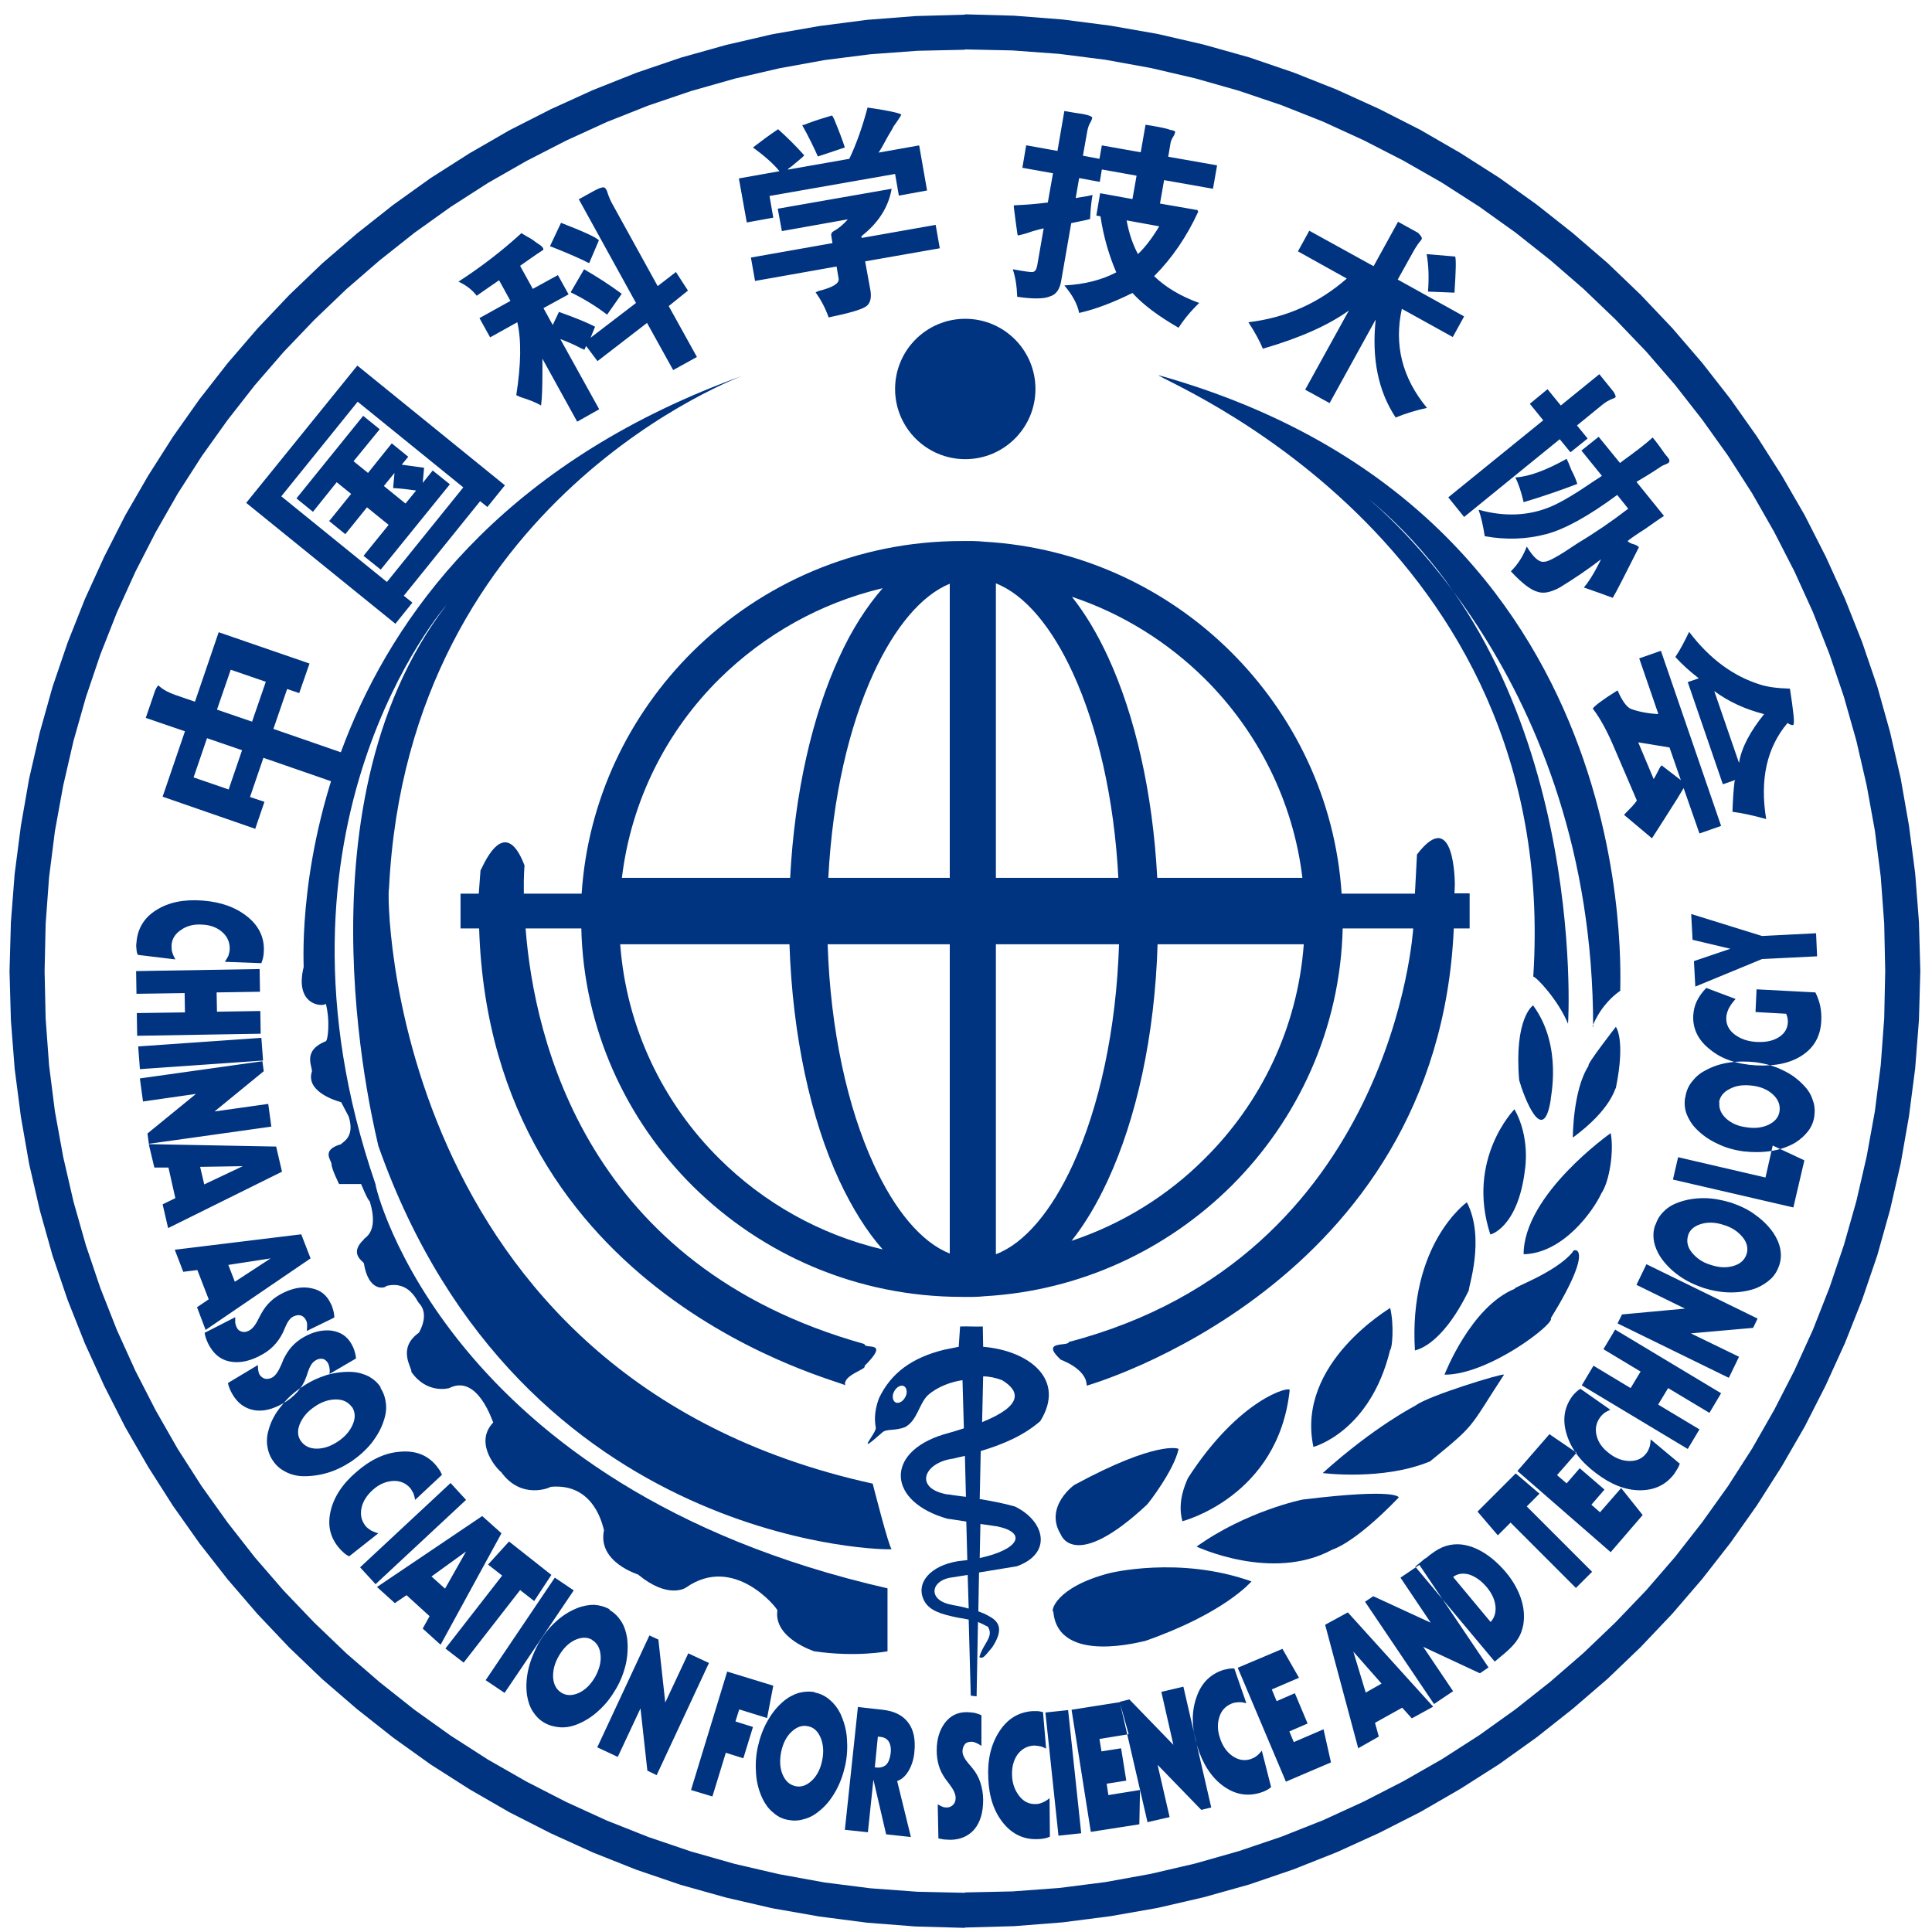 <?xml version="1.0" encoding="UTF-8"?>
<svg xmlns="http://www.w3.org/2000/svg" xmlns:xlink="http://www.w3.org/1999/xlink" width="252pt" height="252pt" viewBox="0 0 252 252" version="1.1">
<g id="surface1">
<path style=" stroke:none;fill-rule:nonzero;fill:rgb(0%,20%,50.196%);fill-opacity:1;" d="M 250.477 126.664 L 245.898 126.664 L 245.766 120.473 L 245.316 114.371 L 244.551 108.355 L 243.477 102.434 L 242.129 96.598 L 240.512 90.898 L 238.629 85.336 L 236.477 79.859 L 234.051 74.52 L 231.402 69.359 L 228.531 64.332 L 225.391 59.441 L 222.023 54.73 L 218.48 50.199 L 214.711 45.844 L 210.715 41.672 L 206.543 37.68 L 202.191 33.91 L 197.656 30.32 L 192.945 26.953 L 188.055 23.812 L 183.027 20.941 L 177.867 18.293 L 172.574 15.867 L 167.145 13.715 L 161.578 11.832 L 155.879 10.215 L 150.09 8.867 L 144.168 7.793 L 138.152 7.027 L 132.051 6.578 L 125.859 6.445 L 125.859 1.867 L 132.277 2.047 L 138.602 2.543 L 144.84 3.348 L 150.988 4.426 L 157 5.816 L 162.926 7.477 L 168.715 9.453 L 174.367 11.695 L 179.887 14.207 L 185.273 16.945 L 190.477 19.953 L 195.551 23.184 L 200.441 26.684 L 205.152 30.41 L 209.684 34.312 L 213.992 38.441 L 218.121 42.793 L 222.023 47.328 L 225.703 52.039 L 229.16 56.93 L 232.391 62 L 235.398 67.207 L 238.137 72.59 L 240.648 78.109 L 242.891 83.766 L 244.867 89.555 L 246.527 95.477 L 247.918 101.535 L 248.996 107.684 L 249.805 113.922 L 250.297 120.246 Z M 125.859 251.418 L 125.859 246.84 L 132.051 246.707 L 138.152 246.258 L 144.168 245.492 L 150.09 244.418 L 155.879 243.07 L 161.578 241.453 L 167.145 239.57 L 172.574 237.418 L 177.867 234.992 L 183.027 232.344 L 188.055 229.473 L 192.945 226.332 L 197.656 222.965 L 202.191 219.375 L 206.543 215.605 L 210.715 211.613 L 214.711 207.441 L 218.48 203.086 L 222.023 198.555 L 225.391 193.844 L 228.531 188.953 L 231.402 183.926 L 234.051 178.766 L 236.477 173.426 L 238.629 167.949 L 240.512 162.387 L 242.129 156.688 L 243.477 150.852 L 244.551 144.93 L 245.316 138.914 L 245.766 132.812 L 245.898 126.621 L 250.477 126.621 L 250.297 133.039 L 249.805 139.363 L 248.996 145.602 L 247.918 151.75 L 246.527 157.809 L 244.867 163.73 L 242.891 169.52 L 240.648 175.176 L 238.137 180.695 L 235.398 186.078 L 232.391 191.285 L 229.16 196.355 L 225.703 201.246 L 222.023 205.957 L 218.121 210.492 L 213.992 214.844 L 209.684 218.973 L 205.152 222.875 L 200.441 226.602 L 195.551 230.102 L 190.477 233.332 L 185.273 236.34 L 179.887 239.078 L 174.367 241.59 L 168.715 243.832 L 162.926 245.809 L 157 247.469 L 150.988 248.859 L 144.84 249.938 L 138.602 250.742 L 132.277 251.238 Z M 1.242 126.664 L 5.816 126.664 L 5.953 132.859 L 6.402 138.961 L 7.164 144.973 L 8.242 150.898 L 9.586 156.73 L 11.203 162.43 L 13.086 167.996 L 15.242 173.469 L 17.664 178.809 L 20.312 183.969 L 23.184 188.996 L 26.324 193.887 L 29.691 198.598 L 33.238 203.133 L 37.008 207.484 L 41 211.656 L 45.172 215.652 L 49.527 219.422 L 54.059 223.012 L 58.77 226.379 L 63.66 229.52 L 68.688 232.391 L 73.848 235.039 L 79.145 237.461 L 84.574 239.613 L 90.137 241.5 L 95.836 243.117 L 101.625 244.461 L 107.551 245.539 L 113.562 246.301 L 119.664 246.75 L 125.859 246.887 L 125.859 251.461 L 119.441 251.281 L 113.113 250.789 L 106.875 249.98 L 100.727 248.902 L 94.715 247.512 L 88.793 245.852 L 83.004 243.879 L 77.348 241.633 L 71.828 239.121 L 66.445 236.383 L 61.238 233.379 L 56.168 230.148 L 51.277 226.645 L 46.562 222.922 L 42.031 219.016 L 37.723 214.891 L 33.594 210.535 L 29.691 206.004 L 26.012 201.293 L 22.555 196.402 L 19.324 191.328 L 16.32 186.125 L 13.582 180.738 L 11.066 175.219 L 8.824 169.566 L 6.852 163.777 L 5.191 157.852 L 3.797 151.797 L 2.723 145.648 L 1.914 139.41 L 1.422 133.082 Z M 125.859 1.914 L 125.859 6.488 L 119.664 6.625 L 113.562 7.074 L 107.551 7.836 L 101.625 8.914 L 95.836 10.258 L 90.137 11.875 L 84.574 13.762 L 79.145 15.914 L 73.848 18.336 L 68.688 20.984 L 63.66 23.855 L 58.77 26.996 L 54.059 30.363 L 49.527 33.953 L 45.172 37.723 L 41 41.719 L 37.008 45.891 L 33.238 50.242 L 29.691 54.777 L 26.324 59.488 L 23.184 64.379 L 20.312 69.406 L 17.664 74.566 L 15.242 79.906 L 13.086 85.379 L 11.203 90.945 L 9.586 96.645 L 8.242 102.477 L 7.164 108.402 L 6.402 114.414 L 5.953 120.516 L 5.816 126.711 L 1.242 126.711 L 1.422 120.293 L 1.914 113.965 L 2.723 107.727 L 3.797 101.578 L 5.191 95.523 L 6.852 89.598 L 8.824 83.809 L 11.066 78.156 L 13.582 72.637 L 16.32 67.25 L 19.324 62.047 L 22.555 56.973 L 26.012 52.082 L 29.691 47.371 L 33.594 42.84 L 37.723 38.484 L 42.031 34.355 L 46.562 30.453 L 51.277 26.73 L 56.168 23.227 L 61.238 19.996 L 66.445 16.992 L 71.828 14.254 L 77.348 11.742 L 83.004 9.496 L 88.793 7.523 L 94.715 5.863 L 100.727 4.469 L 106.875 3.395 L 113.113 2.586 L 119.441 2.094 Z M 125.859 1.914 "/>
<path style=" stroke:none;fill-rule:nonzero;fill:rgb(0%,20%,50.196%);fill-opacity:1;" d="M 33.281 108.133 L 34.492 104.586 L 32.609 103.957 L 34.359 98.844 L 43.289 101.938 L 44.59 98.168 L 35.66 95.074 L 37.453 89.867 L 39.027 90.406 L 40.371 86.547 L 28.523 82.465 L 25.43 91.527 L 22.824 90.629 C 22.062 90.359 21.434 90.047 20.941 89.645 C 20.805 89.508 20.715 89.465 20.672 89.418 C 20.625 89.375 20.445 89.598 20.223 90.094 C 20.133 90.359 19.73 91.574 19.012 93.637 L 24.125 95.387 L 21.211 103.914 L 33.371 108.133 Z M 25.25 101.402 L 27 96.285 L 31.574 97.855 L 29.824 102.973 Z M 34.672 88.926 L 32.879 94.129 L 28.301 92.559 L 30.094 87.355 Z M 51.59 81.34 L 53.789 78.605 L 52.668 77.707 L 62.629 65.367 L 63.57 66.129 L 65.859 63.301 L 46.609 47.684 L 32.113 65.59 L 51.547 81.34 Z M 46.652 52.398 L 60.43 63.57 L 50.469 75.91 L 36.691 64.738 Z M 42.883 67.922 L 45.039 69.676 L 47.867 66.172 L 50.691 68.461 L 47.418 72.5 L 49.66 74.297 L 58.68 63.168 L 56.438 61.371 L 55.137 62.988 L 55.316 61.012 C 55.047 60.969 54.059 60.832 52.398 60.609 L 53.25 59.578 L 51.098 57.828 L 48 61.688 L 46.117 60.16 L 49.527 55.988 L 47.371 54.238 L 38.668 65.008 L 40.82 66.758 L 43.918 62.898 L 45.801 64.422 L 42.973 67.922 Z M 51.277 63.66 C 52.262 63.707 53.297 63.84 54.281 63.977 L 52.891 65.68 L 50.066 63.391 L 51.457 61.688 Z M 78.113 31.352 C 77.844 30.992 76.184 30.23 73.176 29.062 L 71.738 32.113 C 72.906 32.562 74.344 33.145 76.004 33.91 C 76.449 34.133 76.766 34.312 76.855 34.312 Z M 75.508 26.012 L 82.957 39.52 L 77.035 44.051 L 77.617 42.613 C 76.766 42.164 75.195 41.492 72.906 40.684 L 72.098 42.391 L 70.887 40.191 L 74.164 38.395 L 72.77 35.883 L 69.496 37.68 L 67.836 34.672 C 68.867 33.953 69.855 33.234 70.84 32.605 C 70.93 32.473 70.84 32.293 70.527 32.023 C 70.258 31.844 69.855 31.574 69.316 31.172 C 68.734 30.855 68.285 30.586 68.016 30.41 C 65.457 32.742 62.719 34.852 59.801 36.734 C 60.789 37.184 61.598 37.812 62.18 38.574 C 63.215 37.859 64.156 37.184 65.098 36.555 L 66.578 39.25 L 62.539 41.492 L 63.93 44.004 L 67.477 42.031 C 68.016 44.363 67.969 47.504 67.34 51.543 C 67.34 51.543 67.52 51.633 67.836 51.77 C 69.09 52.172 69.988 52.531 70.574 52.891 C 70.707 51.902 70.75 50.379 70.75 48.402 C 70.75 47.641 70.75 47.102 70.75 46.789 L 75.285 55 L 78.156 53.383 L 73.086 44.23 C 73.938 44.543 74.789 44.902 75.734 45.398 C 76.047 45.531 76.227 45.621 76.227 45.621 L 76.449 45.129 L 77.934 47.102 L 84.395 42.121 L 87.805 48.27 L 90.902 46.562 L 87.223 39.922 L 89.734 37.902 L 88.164 35.48 L 85.785 37.32 L 79.816 26.504 C 79.547 26.012 79.324 25.426 79.145 24.844 C 79.055 24.711 79.008 24.621 78.965 24.574 C 78.828 24.305 78.336 24.441 77.484 24.891 L 75.465 26.012 Z M 81.074 38.305 C 79.504 37.141 77.887 36.109 76.184 35.121 L 74.434 38.125 C 76.273 39.023 77.844 40.012 79.188 41.043 L 81.074 38.352 Z M 106.695 20.402 C 107.684 20.086 108.852 19.684 110.195 19.234 C 109.883 18.246 109.434 17.082 108.895 15.777 C 108.762 15.422 108.625 15.195 108.535 15.062 C 107.773 15.285 106.695 15.602 105.352 16.094 C 105.082 16.227 104.812 16.316 104.633 16.316 C 105.531 17.934 106.203 19.324 106.695 20.445 Z M 102.746 22.105 C 102.793 22.016 102.973 21.883 103.242 21.703 C 104.141 20.941 104.723 20.492 104.902 20.266 C 103.871 19.102 102.746 17.977 101.492 16.855 C 100.281 17.664 99.203 18.473 98.215 19.234 C 99.742 20.355 100.906 21.387 101.672 22.332 L 96.375 23.273 L 97.406 29.016 L 100.863 28.391 L 100.371 25.562 L 116.75 22.691 L 117.242 25.516 L 120.922 24.844 L 119.891 18.965 L 114.594 19.906 C 114.91 19.457 115.27 18.785 115.805 17.797 C 116.211 17.125 116.48 16.676 116.57 16.453 C 116.703 16.273 116.883 16.047 117.109 15.688 C 117.422 15.242 117.555 15.016 117.555 14.926 C 117.152 14.703 115.672 14.387 113.16 14.027 C 112.484 16.586 111.68 18.832 110.781 20.715 L 102.883 22.105 Z M 110.512 28.703 C 109.926 29.332 109.344 29.824 108.762 30.141 C 108.492 30.273 108.355 30.5 108.445 30.855 L 108.582 31.711 L 97.945 33.594 L 98.484 36.645 L 109.121 34.762 L 109.391 36.375 C 109.48 36.961 108.625 37.5 106.785 37.949 C 106.516 38.082 106.383 38.125 106.383 38.125 C 107.055 39.07 107.641 40.145 108.086 41.402 C 110.691 40.863 112.262 40.414 112.891 40.012 C 113.562 39.609 113.742 38.754 113.473 37.543 L 112.844 34.09 L 122.582 32.383 L 122.043 29.332 L 112.395 31.035 L 112.352 30.812 C 114.594 29.062 115.895 26.996 116.301 24.621 L 101.445 27.223 L 101.984 30.141 L 110.555 28.613 Z M 133.848 18.965 L 133.352 21.883 L 137.348 22.602 L 136.672 26.414 C 134.922 26.641 133.488 26.73 132.363 26.773 C 132.277 26.773 132.23 26.82 132.23 26.953 C 132.41 28.48 132.59 29.691 132.723 30.633 C 132.77 30.723 132.859 30.723 132.949 30.676 C 133.352 30.586 133.891 30.453 134.609 30.184 C 135.238 30.004 135.73 29.871 136.133 29.781 L 135.281 34.672 C 135.191 35.164 135.012 35.434 134.699 35.48 C 134.473 35.523 133.578 35.391 132.098 35.121 C 132.453 36.152 132.633 37.363 132.68 38.711 C 134.789 39.023 136.223 38.98 136.941 38.664 C 137.75 38.441 138.242 37.723 138.422 36.602 L 139.727 29.105 C 141.52 28.746 142.328 28.57 142.191 28.523 C 142.238 27.402 142.328 26.371 142.508 25.426 C 142.191 25.516 141.477 25.652 140.309 25.832 L 140.758 23.227 L 143.449 23.723 L 143.719 22.105 L 148.25 22.914 L 147.711 25.965 L 143.496 25.203 L 143 28.121 L 143.539 28.211 C 143.941 30.902 144.66 33.324 145.602 35.523 C 143.719 36.512 141.477 37.094 138.828 37.23 C 139.859 38.441 140.531 39.652 140.758 40.82 C 142.957 40.324 145.246 39.43 147.711 38.215 C 149.102 39.742 151.078 41.223 153.727 42.75 C 154.445 41.629 155.34 40.551 156.418 39.52 C 153.949 38.621 152.02 37.453 150.539 36.02 C 152.871 33.684 154.801 30.855 156.285 27.625 L 156.195 27.402 L 151.301 26.551 L 151.84 23.496 L 158.215 24.621 L 158.75 21.566 L 152.379 20.445 L 152.648 18.832 C 152.695 18.473 152.828 18.113 153.051 17.797 C 153.188 17.574 153.23 17.441 153.277 17.262 C 153.32 17.125 153.098 16.992 152.648 16.945 C 152.379 16.812 151.57 16.633 150.27 16.406 L 149.418 16.273 L 148.789 19.863 L 143.719 18.965 L 143.406 20.715 L 141.25 20.312 L 141.832 17.035 C 141.922 16.586 142.059 16.227 142.281 15.867 C 142.371 15.645 142.461 15.512 142.461 15.332 C 142.371 15.105 141.566 14.883 140.129 14.703 L 138.828 14.477 L 137.93 19.684 L 133.938 18.965 Z M 151.211 29.512 C 150.27 31.082 149.328 32.293 148.43 33.145 C 147.758 31.891 147.262 30.453 146.949 28.746 L 151.168 29.512 Z M 179.078 34.672 L 170.777 30.094 L 169.297 32.785 L 175.668 36.332 C 172.035 39.52 167.77 41.449 162.836 42.031 C 163.688 43.332 164.316 44.5 164.719 45.484 C 169.523 44.094 173.246 42.434 175.938 40.504 L 170.238 50.828 L 173.426 52.578 L 179.438 41.672 C 178.902 46.742 179.754 51.008 182.043 54.461 C 183.344 53.922 184.688 53.52 186.125 53.203 C 182.895 49.301 181.816 44.992 182.848 40.281 L 189.492 43.961 L 190.973 41.27 L 182.312 36.465 L 184.285 32.922 C 184.555 32.426 184.867 31.934 185.184 31.531 C 185.406 31.305 185.496 31.125 185.453 31.035 C 185.406 30.855 185.227 30.633 184.957 30.363 C 184.777 30.273 183.883 29.781 182.355 28.926 L 179.168 34.715 Z M 186.082 33.145 C 186.352 34.625 186.395 36.242 186.262 38.035 L 189.715 38.172 C 189.895 35.434 189.941 33.82 189.805 33.461 Z M 208.965 62.047 C 208.789 62.18 208.473 62.402 208.023 62.672 C 205.602 64.332 203.672 65.5 202.281 66.082 C 199.41 67.297 196.223 67.43 192.855 66.488 C 193.172 67.34 193.441 68.508 193.664 69.941 C 196.445 70.438 199.094 70.348 201.652 69.676 C 204.074 69.047 207.172 67.34 210.941 64.559 L 212.379 66.352 C 210.223 68.012 207.98 69.539 205.734 70.887 C 203.355 72.5 201.922 73.309 201.426 73.266 C 200.801 73.398 200.035 72.77 199.141 71.289 C 198.691 72.5 198.016 73.578 197.074 74.52 C 198.512 76.09 199.676 76.945 200.484 77.168 C 201.293 77.48 202.281 77.258 203.445 76.629 C 205.285 75.508 207.082 74.297 208.832 72.949 C 207.98 74.699 207.215 75.91 206.59 76.629 C 207.891 77.078 209.145 77.527 210.359 77.977 C 210.805 77.258 211.93 75.016 213.77 71.379 C 213.633 71.199 213.363 71.066 213.051 70.977 C 212.691 70.887 212.469 70.75 212.289 70.57 C 212.734 70.211 213.5 69.676 214.574 69 C 215.652 68.238 216.461 67.656 217.043 67.297 L 213.453 62.852 C 214.309 62.359 215.34 61.73 216.551 60.922 C 216.73 60.789 217 60.652 217.359 60.52 C 217.719 60.387 217.852 60.16 217.672 59.848 C 217.582 59.711 217.402 59.488 217.133 59.172 C 216.551 58.32 216.012 57.602 215.562 57.062 C 214.484 58.051 213.141 59.039 211.66 60.117 C 211.48 60.25 211.391 60.34 211.301 60.387 L 208.52 56.973 L 206.273 58.77 L 208.965 62.09 Z M 201.832 50.781 L 199.543 52.668 L 201.293 54.82 L 188.906 64.871 L 190.973 67.43 L 203.445 57.289 L 204.84 58.992 L 207.082 57.199 L 205.691 55.492 L 209.102 52.711 C 209.461 52.441 209.82 52.219 210.27 52.039 C 210.492 51.949 210.629 51.902 210.672 51.859 C 210.805 51.77 210.715 51.543 210.492 51.141 C 210.359 50.961 209.73 50.199 208.609 48.809 L 203.582 52.891 L 201.832 50.738 Z M 197.656 62.27 C 198.062 63.078 198.422 64.152 198.734 65.5 C 201.16 64.781 203.492 63.977 205.734 63.121 C 205.645 62.809 205.422 62.18 204.973 61.328 C 204.703 60.609 204.48 60.117 204.344 59.848 C 201.605 61.371 199.41 62.18 197.656 62.27 Z M 226.332 101.805 C 226.332 101.805 226.289 101.848 226.242 101.938 C 226.109 103.062 226.02 104.406 225.973 105.887 C 227.098 106.023 228.578 106.336 230.371 106.832 C 229.52 101.668 230.461 97.496 233.152 94.309 C 233.559 94.578 233.828 94.625 233.918 94.535 C 234.098 94.309 233.918 92.738 233.469 89.824 C 231.809 89.777 230.508 89.598 229.562 89.285 C 226.109 88.207 223.012 85.965 220.32 82.418 C 219.691 83.719 219.109 84.84 218.523 85.695 C 219.379 86.637 220.41 87.578 221.578 88.477 L 220.141 88.969 L 224.719 102.297 L 226.289 101.758 Z M 223.598 90.137 C 225.48 91.527 227.633 92.516 230.102 93.145 C 228.262 95.434 227.141 97.543 226.828 99.516 Z M 216.238 93.145 C 214.891 93.055 213.723 92.828 212.734 92.469 C 212.199 92.246 211.613 91.484 210.984 90.047 C 209.055 91.258 207.98 92.066 207.754 92.426 C 208.789 93.773 209.73 95.566 210.629 97.719 L 213.5 104.406 C 213.41 104.586 213.094 104.992 212.512 105.574 C 212.152 105.934 211.93 106.156 211.84 106.293 L 215.473 109.344 C 216.371 107.953 217.492 106.203 218.793 104.137 C 219.152 103.555 219.422 103.105 219.602 102.793 L 221.668 108.715 L 224.492 107.727 L 216.641 84.887 L 213.812 85.875 L 216.281 93.055 Z M 216.684 99.875 C 216.551 100.008 216.414 100.277 216.191 100.727 C 215.969 101.176 215.789 101.488 215.699 101.625 L 213.68 96.824 L 217.762 97.496 L 219.242 101.758 L 216.73 99.828 Z M 216.684 99.875 "/>
<path style=" stroke:none;fill-rule:evenodd;fill:rgb(0%,20%,50.196%);fill-opacity:1;" d="M 17.934 124.465 C 17.844 124.242 17.801 123.973 17.801 123.75 C 17.754 123.48 17.754 123.211 17.801 122.941 C 17.934 121.145 18.785 119.711 20.359 118.723 C 21.973 117.691 23.949 117.285 26.414 117.465 C 28.84 117.645 30.812 118.363 32.34 119.621 C 33.863 120.875 34.539 122.445 34.402 124.242 C 34.402 124.465 34.359 124.691 34.312 124.914 C 34.27 125.141 34.18 125.363 34.09 125.633 L 29.332 125.453 C 29.512 125.184 29.648 124.914 29.781 124.691 C 29.871 124.422 29.914 124.195 29.961 123.926 C 30.004 123.031 29.734 122.266 29.062 121.641 C 28.391 121.012 27.492 120.652 26.414 120.605 C 25.34 120.516 24.395 120.742 23.633 121.281 C 22.871 121.773 22.422 122.445 22.375 123.301 C 22.375 123.613 22.375 123.926 22.465 124.195 C 22.555 124.512 22.691 124.824 22.871 125.141 L 18.023 124.555 Z M 17.754 126.664 L 33.863 126.395 L 33.91 129.359 L 28.254 129.445 L 28.301 131.961 L 33.953 131.871 L 34 134.832 L 17.891 135.102 L 17.844 132.141 L 24.125 132.051 L 24.082 129.535 L 17.801 129.625 Z M 18.25 139.453 L 18.023 136.492 L 34.09 135.371 L 34.312 138.332 Z M 18.25 140.664 L 34.223 138.422 L 34.402 139.723 L 27.984 144.973 L 34.988 143.988 L 35.391 146.949 L 19.414 149.191 L 19.234 147.848 L 25.562 142.684 L 18.652 143.672 L 18.25 140.711 Z M 26.102 152.199 L 26.641 154.488 L 31.664 152.109 Z M 19.414 149.238 L 36.02 149.551 L 36.781 152.828 L 21.93 160.188 L 21.211 157.09 L 22.871 156.281 L 21.973 152.289 L 20.133 152.289 L 19.414 149.281 Z M 29.781 164.988 L 30.633 167.188 L 35.301 164.137 Z M 22.781 163.012 L 39.293 160.996 L 40.508 164.137 L 26.82 173.469 L 25.699 170.508 L 27.223 169.477 L 25.742 165.66 L 23.902 165.887 L 22.781 162.969 Z M 26.73 173.828 L 30.68 171.809 C 30.68 172.078 30.68 172.305 30.68 172.527 C 30.723 172.75 30.77 172.93 30.859 173.109 C 30.992 173.426 31.219 173.605 31.531 173.695 C 31.844 173.785 32.16 173.738 32.473 173.559 C 32.922 173.336 33.328 172.84 33.73 171.988 C 33.863 171.719 34 171.496 34.09 171.316 C 34.449 170.688 34.809 170.195 35.301 169.746 C 35.75 169.297 36.332 168.938 36.961 168.621 C 38.262 167.996 39.473 167.77 40.641 168.039 C 41.809 168.266 42.617 168.938 43.109 169.969 C 43.289 170.285 43.379 170.598 43.469 170.91 C 43.559 171.227 43.602 171.539 43.602 171.855 L 40.012 173.605 C 40.059 173.289 40.059 173.02 40.059 172.797 C 40.059 172.57 40.012 172.391 39.922 172.215 C 39.742 171.855 39.52 171.676 39.25 171.586 C 38.98 171.496 38.621 171.539 38.262 171.719 C 37.859 171.898 37.5 172.391 37.184 173.156 C 37.051 173.469 36.961 173.695 36.871 173.875 C 36.559 174.5 36.152 175.086 35.613 175.625 C 35.078 176.16 34.449 176.566 33.73 176.926 C 32.293 177.645 30.992 177.824 29.824 177.555 C 28.66 177.285 27.809 176.52 27.18 175.309 C 27.043 175.039 26.953 174.816 26.863 174.547 C 26.773 174.32 26.73 174.055 26.684 173.828 Z M 29.824 180.336 L 33.641 178.047 C 33.641 178.316 33.641 178.539 33.684 178.766 C 33.73 178.988 33.773 179.168 33.863 179.305 C 34.043 179.574 34.27 179.754 34.582 179.84 C 34.898 179.887 35.211 179.84 35.523 179.664 C 35.93 179.438 36.332 178.855 36.691 178 C 36.828 177.688 36.918 177.465 36.961 177.328 C 37.273 176.699 37.633 176.117 38.039 175.668 C 38.488 175.176 38.98 174.77 39.609 174.41 C 40.867 173.695 42.078 173.426 43.242 173.559 C 44.41 173.738 45.262 174.277 45.848 175.309 C 46.027 175.625 46.16 175.938 46.25 176.25 C 46.34 176.566 46.43 176.879 46.43 177.195 L 42.973 179.215 C 43.02 178.898 43.02 178.629 42.973 178.406 C 42.93 178.18 42.883 178 42.793 177.824 C 42.617 177.508 42.348 177.285 42.078 177.238 C 41.809 177.195 41.449 177.238 41.133 177.465 C 40.73 177.688 40.418 178.18 40.148 178.988 C 40.059 179.305 39.969 179.574 39.879 179.754 C 39.652 180.426 39.25 181.008 38.758 181.594 C 38.262 182.129 37.68 182.625 36.961 183.027 C 35.57 183.836 34.27 184.148 33.102 183.926 C 31.934 183.699 30.992 183.027 30.32 181.859 C 30.184 181.637 30.051 181.367 29.961 181.145 C 29.871 180.918 29.781 180.648 29.734 180.426 Z M 45.891 183.523 C 45.441 182.895 44.77 182.535 43.828 182.535 C 42.883 182.535 41.941 182.848 41.043 183.477 C 40.102 184.105 39.473 184.867 39.113 185.719 C 38.758 186.574 38.801 187.336 39.25 187.965 C 39.699 188.594 40.371 188.953 41.312 188.953 C 42.258 188.953 43.152 188.637 44.098 188.008 C 45.039 187.379 45.668 186.617 46.027 185.766 C 46.387 184.914 46.34 184.148 45.891 183.477 Z M 49.617 181.008 C 50.02 181.637 50.242 182.266 50.332 183.027 C 50.422 183.746 50.332 184.508 50.066 185.273 C 49.75 186.305 49.211 187.246 48.492 188.188 C 47.777 189.086 46.879 189.895 45.848 190.613 C 44.812 191.285 43.738 191.824 42.617 192.137 C 41.492 192.453 40.371 192.586 39.34 192.543 C 38.531 192.496 37.77 192.273 37.141 191.914 C 36.469 191.555 35.973 191.105 35.57 190.477 C 35.168 189.895 34.941 189.219 34.852 188.504 C 34.762 187.785 34.852 187.023 35.121 186.215 C 35.434 185.227 35.973 184.238 36.738 183.344 C 37.453 182.398 38.352 181.594 39.383 180.918 C 40.418 180.199 41.492 179.707 42.617 179.348 C 43.738 179.035 44.812 178.898 45.891 178.945 C 46.699 178.988 47.461 179.215 48.09 179.527 C 48.719 179.887 49.258 180.336 49.66 180.965 Z M 45.488 202.953 C 45.262 202.863 45.039 202.727 44.859 202.547 C 44.68 202.367 44.457 202.188 44.277 201.965 C 43.062 200.574 42.707 199.004 43.109 197.164 C 43.512 195.324 44.633 193.574 46.477 192.004 C 48.316 190.387 50.242 189.488 52.172 189.355 C 54.148 189.176 55.719 189.758 56.887 191.148 C 57.02 191.328 57.156 191.508 57.289 191.688 C 57.426 191.867 57.516 192.094 57.648 192.363 L 54.148 195.637 C 54.102 195.324 54.012 195.055 53.926 194.785 C 53.789 194.516 53.656 194.293 53.52 194.113 C 52.938 193.438 52.172 193.125 51.277 193.168 C 50.379 193.215 49.48 193.574 48.672 194.293 C 47.867 195.008 47.328 195.816 47.148 196.715 C 46.969 197.613 47.148 198.375 47.688 199.047 C 47.867 199.273 48.137 199.453 48.402 199.633 C 48.672 199.766 48.988 199.902 49.348 199.992 L 45.488 203.043 Z M 48.988 206.633 L 46.969 204.434 L 58.77 193.438 L 60.789 195.637 Z M 56.301 205.645 L 58.051 207.215 L 60.789 202.367 L 56.258 205.645 Z M 49.121 207.035 L 62.898 197.746 L 65.41 199.992 L 57.469 214.531 L 55.137 212.422 L 56.031 210.805 L 53.027 208.066 L 51.5 209.102 L 49.211 207.035 Z M 67.879 207.352 L 60.477 216.863 L 58.098 215.023 L 65.5 205.512 L 63.66 204.074 L 66.398 201.066 L 71.918 205.422 L 69.676 208.832 L 67.836 207.395 Z M 65.816 220.812 L 63.348 219.152 L 72.367 205.781 L 74.836 207.441 Z M 77.258 213.902 C 76.586 213.496 75.824 213.543 75.016 213.902 C 74.164 214.305 73.488 214.98 72.906 215.965 C 72.324 216.953 72.098 217.895 72.145 218.84 C 72.234 219.781 72.594 220.41 73.266 220.812 C 73.938 221.215 74.699 221.172 75.508 220.812 C 76.359 220.41 77.035 219.734 77.617 218.75 C 78.156 217.762 78.426 216.82 78.336 215.875 C 78.246 214.934 77.887 214.305 77.215 213.902 Z M 79.504 209.996 C 80.129 210.355 80.625 210.852 81.027 211.48 C 81.434 212.105 81.656 212.824 81.793 213.633 C 81.926 214.711 81.883 215.785 81.656 216.953 C 81.387 218.121 80.984 219.195 80.355 220.273 C 79.727 221.352 79.008 222.293 78.113 223.102 C 77.258 223.91 76.316 224.492 75.328 224.895 C 74.566 225.211 73.805 225.344 73.086 225.301 C 72.367 225.254 71.648 225.074 71.02 224.715 C 70.395 224.359 69.898 223.863 69.496 223.234 C 69.09 222.609 68.867 221.891 68.734 221.082 C 68.598 220.051 68.645 218.93 68.91 217.762 C 69.18 216.594 69.629 215.516 70.215 214.395 C 70.84 213.32 71.559 212.375 72.457 211.566 C 73.309 210.762 74.254 210.176 75.238 209.773 C 76.004 209.461 76.766 209.324 77.484 209.324 C 78.203 209.371 78.875 209.551 79.504 209.906 Z M 77.887 227.949 L 84.707 213.32 L 85.875 213.855 L 86.773 222.07 L 89.777 215.652 L 92.473 216.91 L 85.652 231.539 L 84.438 230.953 L 83.543 222.832 L 80.578 229.16 L 77.887 227.902 Z M 90.137 233.469 L 94.852 218.031 L 100.863 219.871 L 100.055 224.09 L 96.422 222.965 L 95.926 224.539 L 98.215 225.254 L 96.957 229.34 L 94.672 228.621 L 92.922 234.32 L 90.094 233.469 Z M 105.395 225.164 C 104.633 224.984 103.914 225.254 103.242 225.883 C 102.566 226.512 102.121 227.41 101.895 228.484 C 101.672 229.609 101.715 230.594 102.074 231.449 C 102.434 232.301 102.973 232.793 103.734 232.973 C 104.496 233.152 105.215 232.883 105.891 232.254 C 106.562 231.629 107.012 230.73 107.234 229.652 C 107.461 228.574 107.414 227.59 107.055 226.691 C 106.695 225.84 106.16 225.301 105.395 225.164 Z M 106.293 220.77 C 107.012 220.902 107.641 221.215 108.223 221.711 C 108.805 222.203 109.254 222.785 109.613 223.504 C 110.062 224.492 110.375 225.523 110.465 226.691 C 110.555 227.859 110.512 229.07 110.242 230.281 C 109.973 231.492 109.57 232.613 108.984 233.648 C 108.402 234.68 107.73 235.531 106.875 236.203 C 106.246 236.742 105.574 237.102 104.855 237.281 C 104.141 237.508 103.422 237.508 102.746 237.371 C 102.031 237.238 101.402 236.922 100.863 236.43 C 100.281 235.98 99.832 235.352 99.473 234.633 C 99.023 233.691 98.711 232.613 98.621 231.449 C 98.531 230.281 98.574 229.07 98.844 227.859 C 99.113 226.645 99.516 225.523 100.102 224.492 C 100.684 223.461 101.355 222.609 102.164 221.934 C 102.793 221.395 103.465 221.035 104.184 220.812 C 104.902 220.633 105.574 220.59 106.293 220.723 Z M 114.055 230.504 L 114.324 230.551 C 114.863 230.594 115.27 230.461 115.582 230.191 C 115.895 229.879 116.074 229.383 116.164 228.754 C 116.254 228.082 116.164 227.59 115.941 227.184 C 115.715 226.824 115.359 226.602 114.863 226.555 L 114.504 226.512 L 114.102 230.551 Z M 110.195 238.719 L 111.902 222.652 L 115.133 223.012 C 116.66 223.191 117.734 223.73 118.453 224.672 C 119.172 225.613 119.441 226.914 119.262 228.574 C 119.172 229.52 118.902 230.324 118.5 231 C 118.094 231.672 117.602 232.121 117.02 232.301 L 118.812 239.613 L 115.582 239.258 L 113.922 232.121 L 113.203 238.988 L 110.242 238.672 Z M 122.402 239.793 L 122.312 235.352 C 122.539 235.488 122.762 235.578 122.941 235.668 C 123.164 235.758 123.344 235.758 123.523 235.758 C 123.84 235.758 124.109 235.621 124.332 235.398 C 124.559 235.172 124.648 234.859 124.648 234.5 C 124.648 234.004 124.379 233.422 123.793 232.66 C 123.613 232.391 123.434 232.211 123.344 232.074 C 122.941 231.492 122.629 230.91 122.449 230.281 C 122.27 229.652 122.18 229.023 122.18 228.305 C 122.18 226.871 122.539 225.66 123.254 224.715 C 123.973 223.773 124.914 223.324 126.082 223.324 C 126.441 223.324 126.801 223.371 127.113 223.414 C 127.43 223.504 127.742 223.594 128.012 223.73 L 128.012 227.723 C 127.742 227.543 127.52 227.41 127.293 227.32 C 127.07 227.23 126.891 227.184 126.711 227.184 C 126.352 227.184 126.039 227.273 125.859 227.5 C 125.68 227.723 125.543 228.039 125.543 228.441 C 125.543 228.891 125.812 229.43 126.352 230.059 C 126.578 230.324 126.754 230.504 126.844 230.641 C 127.293 231.18 127.652 231.809 127.879 232.523 C 128.102 233.242 128.238 233.961 128.238 234.77 C 128.238 236.383 127.879 237.641 127.113 238.582 C 126.352 239.48 125.273 239.973 123.93 239.973 C 123.66 239.973 123.391 239.93 123.121 239.93 C 122.852 239.883 122.629 239.84 122.402 239.793 Z M 136.941 239.57 C 136.719 239.66 136.492 239.75 136.223 239.793 C 135.957 239.84 135.688 239.883 135.418 239.883 C 133.621 239.973 132.098 239.301 130.883 237.82 C 129.672 236.34 129 234.41 128.91 231.988 C 128.773 229.52 129.27 227.5 130.348 225.84 C 131.422 224.18 132.859 223.324 134.652 223.191 C 134.879 223.191 135.102 223.191 135.328 223.191 C 135.551 223.191 135.82 223.281 136.043 223.324 L 136.449 228.082 C 136.18 227.949 135.91 227.812 135.641 227.77 C 135.371 227.723 135.102 227.68 134.879 227.68 C 133.98 227.723 133.262 228.129 132.723 228.844 C 132.188 229.609 131.961 230.504 132.008 231.629 C 132.051 232.703 132.41 233.602 132.992 234.32 C 133.578 235.039 134.293 235.352 135.148 235.309 C 135.461 235.309 135.73 235.219 136.043 235.082 C 136.359 234.949 136.629 234.77 136.898 234.543 L 136.941 239.438 Z M 141.027 239.121 L 138.062 239.438 L 136.359 223.371 L 139.32 223.055 Z M 148.699 233.422 L 148.609 237.953 L 142.281 238.941 L 139.77 223.012 L 146.051 222.023 L 147.219 226.199 L 143.406 226.824 L 143.672 228.441 L 146.23 228.039 L 146.906 232.254 L 144.348 232.66 L 144.57 234.141 L 148.746 233.469 Z M 149.688 237.73 L 146.051 221.98 L 147.309 221.664 L 153.051 227.59 L 151.48 220.68 L 154.355 220.004 L 157.988 235.758 L 156.688 236.07 L 150.988 230.191 L 152.559 237.012 L 149.641 237.684 Z M 165.797 233.109 C 165.617 233.242 165.395 233.422 165.168 233.512 C 164.945 233.648 164.676 233.738 164.406 233.828 C 162.656 234.363 161.039 234.051 159.516 232.93 C 157.988 231.809 156.867 230.059 156.148 227.723 C 155.43 225.391 155.387 223.281 156.059 221.395 C 156.688 219.512 157.898 218.344 159.605 217.805 C 159.785 217.762 160.008 217.715 160.234 217.672 C 160.457 217.625 160.727 217.625 160.996 217.625 L 162.566 222.16 C 162.25 222.07 161.984 222.023 161.668 222.023 C 161.398 222.023 161.129 222.07 160.906 222.113 C 160.055 222.383 159.426 222.922 159.109 223.773 C 158.797 224.625 158.75 225.57 159.109 226.645 C 159.426 227.68 159.965 228.484 160.727 229.023 C 161.488 229.562 162.25 229.699 163.059 229.473 C 163.328 229.383 163.645 229.25 163.867 229.07 C 164.137 228.891 164.359 228.621 164.586 228.352 Z M 172.617 225.48 L 173.605 229.879 L 167.727 232.391 L 161.445 217.535 L 167.277 215.07 L 169.434 218.84 L 165.887 220.363 L 166.516 221.891 L 168.895 220.855 L 170.555 224.805 L 168.176 225.84 L 168.758 227.23 L 172.617 225.57 Z M 178.137 220.77 L 180.203 219.602 L 176.523 215.426 Z M 177.148 227.992 L 172.844 211.926 L 175.805 210.312 L 186.934 222.609 L 184.152 224.133 L 182.895 222.742 L 179.348 224.715 L 179.844 226.512 L 177.148 228.039 Z M 187.066 222.293 L 178.047 208.922 L 179.125 208.203 L 186.617 211.656 L 182.672 205.781 L 185.137 204.117 L 194.156 217.492 L 193.035 218.254 L 185.633 214.801 L 189.535 220.59 L 187.066 222.25 Z M 194.426 211.566 C 194.965 210.984 195.145 210.266 195.055 209.461 C 194.965 208.652 194.605 207.844 193.934 207.035 C 193.215 206.184 192.453 205.645 191.645 205.375 C 190.836 205.152 190.121 205.242 189.535 205.691 Z M 185.902 203.312 C 186.754 202.594 187.473 202.102 188.102 201.832 C 188.727 201.562 189.402 201.426 190.074 201.426 C 191.152 201.426 192.273 201.785 193.352 202.414 C 194.426 203.043 195.461 203.941 196.445 205.105 C 197.344 206.184 197.973 207.305 198.375 208.473 C 198.781 209.684 198.871 210.805 198.691 211.926 C 198.555 212.602 198.332 213.273 197.926 213.855 C 197.57 214.441 196.984 215.023 196.312 215.605 L 194.965 216.73 L 184.598 204.344 L 185.945 203.223 Z M 199.141 196.492 L 207.664 205.016 L 205.555 207.125 L 197.031 198.598 L 195.371 200.262 L 192.723 197.164 L 197.703 192.184 L 200.801 194.828 Z M 211.434 194.066 L 214.262 197.613 L 210.09 202.457 L 197.926 191.867 L 202.102 187.066 L 205.645 189.488 L 203.09 192.406 L 204.344 193.484 L 206.051 191.508 L 209.281 194.293 L 207.574 196.266 L 208.699 197.254 L 211.48 194.066 Z M 219.109 190.836 C 219.062 191.059 218.973 191.285 218.84 191.508 C 218.703 191.734 218.57 191.957 218.391 192.227 C 217.312 193.664 215.832 194.383 213.902 194.383 C 212.02 194.383 210.09 193.617 208.16 192.137 C 206.184 190.656 204.93 188.996 204.344 187.066 C 203.762 185.184 204.031 183.523 205.105 182.086 C 205.242 181.906 205.375 181.77 205.555 181.594 C 205.734 181.414 205.914 181.277 206.141 181.145 L 210.043 183.879 C 209.73 184.016 209.504 184.148 209.281 184.285 C 209.055 184.465 208.875 184.645 208.742 184.824 C 208.203 185.539 208.023 186.348 208.25 187.246 C 208.473 188.145 209.012 188.906 209.91 189.578 C 210.762 190.254 211.703 190.566 212.602 190.566 C 213.543 190.566 214.262 190.207 214.754 189.535 C 214.934 189.309 215.07 188.996 215.16 188.727 C 215.25 188.414 215.293 188.098 215.293 187.738 L 219.062 190.883 Z M 220.141 188.996 L 206.32 180.695 L 207.844 178.137 L 212.691 181.055 L 213.992 178.898 L 209.145 175.984 L 210.672 173.426 L 224.492 181.727 L 222.969 184.285 L 217.582 181.055 L 216.281 183.207 L 221.668 186.438 Z M 225.48 179.707 L 210.984 172.617 L 211.57 171.449 L 219.781 170.688 L 213.453 167.59 L 214.754 164.898 L 229.25 171.988 L 228.668 173.199 L 220.543 173.918 L 226.828 176.969 L 225.527 179.664 Z M 220.184 161.172 C 219.961 161.891 220.094 162.656 220.68 163.371 C 221.262 164.09 222.07 164.676 223.148 164.988 C 224.223 165.348 225.211 165.391 226.109 165.121 C 227.008 164.855 227.543 164.359 227.812 163.598 C 228.039 162.879 227.902 162.117 227.32 161.398 C 226.738 160.68 225.93 160.098 224.852 159.781 C 223.773 159.422 222.789 159.379 221.891 159.648 C 220.992 159.918 220.41 160.41 220.184 161.129 Z M 215.922 159.781 C 216.148 159.109 216.504 158.48 217.043 157.988 C 217.582 157.449 218.211 157.09 218.973 156.82 C 219.961 156.461 221.082 156.281 222.25 156.281 C 223.418 156.281 224.582 156.508 225.793 156.867 C 226.961 157.27 228.039 157.762 228.98 158.48 C 229.922 159.156 230.73 159.961 231.312 160.816 C 231.762 161.488 232.078 162.207 232.211 162.926 C 232.348 163.641 232.301 164.359 232.078 165.031 C 231.852 165.707 231.492 166.336 230.957 166.828 C 230.418 167.32 229.789 167.727 229.027 168.039 C 228.039 168.398 226.961 168.578 225.75 168.578 C 224.582 168.578 223.371 168.355 222.203 167.996 C 221.039 167.59 219.961 167.098 218.973 166.379 C 218.031 165.707 217.27 164.941 216.641 164.047 C 216.191 163.371 215.879 162.656 215.742 161.938 C 215.609 161.219 215.652 160.5 215.879 159.828 Z M 231.223 149.418 L 235.352 151.348 L 233.918 157.492 L 218.211 153.859 L 218.883 150.941 L 230.281 153.59 Z M 224.27 143.762 C 224.18 144.523 224.449 145.242 225.121 145.871 C 225.793 146.5 226.691 146.902 227.812 147.039 C 228.938 147.219 229.922 147.082 230.73 146.68 C 231.539 146.273 232.031 145.691 232.121 144.883 C 232.211 144.121 231.941 143.402 231.27 142.773 C 230.598 142.148 229.699 141.742 228.578 141.609 C 227.453 141.473 226.512 141.562 225.66 142.012 C 224.809 142.418 224.359 143 224.223 143.762 Z M 219.828 143.133 C 219.918 142.418 220.184 141.742 220.633 141.16 C 221.082 140.578 221.621 140.039 222.34 139.68 C 223.281 139.141 224.312 138.781 225.48 138.602 C 226.648 138.422 227.812 138.422 229.07 138.559 C 230.281 138.738 231.449 139.051 232.527 139.59 C 233.602 140.082 234.5 140.754 235.219 141.52 C 235.801 142.102 236.207 142.73 236.43 143.449 C 236.699 144.121 236.746 144.84 236.656 145.559 C 236.566 146.273 236.297 146.949 235.848 147.531 C 235.398 148.113 234.859 148.609 234.141 149.059 C 233.199 149.598 232.168 149.953 231 150.133 C 229.832 150.312 228.621 150.312 227.41 150.18 C 226.152 150 225.031 149.688 223.953 149.148 C 222.879 148.652 222.023 148.027 221.262 147.262 C 220.68 146.68 220.273 146.008 220.004 145.332 C 219.738 144.66 219.691 143.941 219.781 143.223 Z M 236.789 129.445 C 237.059 129.984 237.281 130.57 237.418 131.199 C 237.551 131.871 237.598 132.543 237.551 133.215 C 237.461 135.102 236.656 136.582 235.129 137.613 C 233.602 138.648 231.582 139.094 229.07 138.961 C 226.602 138.824 224.582 138.152 223.059 136.895 C 221.488 135.684 220.77 134.16 220.859 132.453 C 220.902 131.781 221.039 131.152 221.352 130.523 C 221.668 129.895 222.07 129.359 222.562 128.863 L 226.379 130.301 C 225.973 130.75 225.66 131.199 225.48 131.555 C 225.301 131.961 225.168 132.363 225.168 132.723 C 225.121 133.574 225.48 134.34 226.242 134.922 C 227.008 135.504 227.992 135.863 229.207 135.91 C 230.328 135.953 231.27 135.773 232.031 135.281 C 232.797 134.789 233.152 134.16 233.199 133.352 C 233.199 133.129 233.199 132.949 233.152 132.77 C 233.109 132.59 233.062 132.41 232.977 132.23 L 228.98 132.004 L 229.117 129.043 Z M 237.059 124.734 L 229.832 125.094 L 221.129 128.684 L 220.949 125.363 L 225.703 123.75 L 220.77 122.582 L 220.59 119.215 L 229.832 122.086 L 236.879 121.73 L 237.012 124.734 Z M 237.059 124.734 "/>
<path style=" stroke:none;fill-rule:evenodd;fill:rgb(0%,20%,50.196%);fill-opacity:1;" d="M 117.062 182.984 C 117.555 182.984 118.051 182.488 118.23 181.859 C 118.363 181.234 118.094 180.738 117.645 180.738 C 117.152 180.738 116.66 181.234 116.48 181.859 C 116.344 182.488 116.613 182.984 117.062 182.984 Z M 81.074 114.504 L 103.062 114.504 C 103.645 103.328 105.98 93.277 109.48 85.695 C 111.094 82.148 113.023 79.141 115.133 76.719 C 106.965 78.648 99.652 82.82 93.863 88.52 C 86.953 95.344 82.328 104.406 81.117 114.504 Z M 108.043 114.504 L 123.883 114.504 L 123.883 76.137 C 120.16 77.66 116.703 81.836 113.965 87.758 C 110.734 94.758 108.582 104.047 108.043 114.461 Z M 129.898 114.504 L 145.871 114.504 C 145.336 104.094 143.137 94.758 139.949 87.805 C 137.168 81.746 133.668 77.57 129.898 76.09 Z M 150.898 114.504 L 169.879 114.504 C 168.668 104.406 164.004 95.344 157.137 88.52 C 152.336 83.766 146.41 80.039 139.812 77.84 C 141.566 80.039 143.137 82.688 144.527 85.695 C 148.027 93.277 150.359 103.328 150.945 114.504 Z M 170.059 123.164 L 150.988 123.164 C 150.629 135.145 148.207 145.961 144.48 153.992 C 143.09 157 141.52 159.648 139.77 161.848 C 146.367 159.648 152.289 155.969 157.09 151.168 C 164.449 143.898 169.254 134.07 170.059 123.164 Z M 145.961 123.164 L 129.898 123.164 L 129.898 163.598 C 133.668 162.16 137.168 157.941 139.949 151.883 C 143.359 144.434 145.602 134.383 145.961 123.164 Z M 123.883 123.164 L 107.953 123.164 C 108.312 134.383 110.555 144.48 113.965 151.883 C 116.703 157.852 120.16 162.027 123.883 163.508 L 123.883 123.121 Z M 102.973 123.164 L 80.895 123.164 C 81.703 134.07 86.504 143.898 93.863 151.168 C 99.605 156.867 106.922 161.039 115.133 162.969 C 113.023 160.59 111.141 157.539 109.48 153.992 C 105.754 145.961 103.375 135.145 102.973 123.164 Z M 124.914 195.098 C 125.184 195.145 125.543 195.188 125.992 195.234 L 125.859 189.895 C 125.363 190.027 124.828 190.117 124.332 190.254 C 120.52 190.746 119.129 194.113 123.523 194.918 C 123.75 194.918 124.02 194.965 124.242 195.008 C 124.469 195.055 124.691 195.055 124.914 195.098 Z M 127.922 195.547 C 129.223 195.773 130.703 196.043 132.008 196.402 L 132.363 196.492 C 136.27 198.375 137.348 202.594 132.633 204.297 L 127.699 205.105 L 127.609 210.176 C 128.102 210.355 128.551 210.535 129 210.805 C 129.18 210.895 129.312 210.984 129.449 211.074 C 130.523 211.836 130.703 212.914 129.402 214.891 C 128.594 215.785 128.281 216.461 127.742 216.145 C 128.238 214.352 129.672 213.496 128.863 212.195 L 128.73 212.105 L 128.684 212.105 C 128.281 211.883 128.012 211.746 127.562 211.566 L 127.383 221.262 L 126.621 221.172 L 126.352 211.254 C 125.949 211.164 125.453 211.074 124.871 210.984 C 122.941 210.582 121.191 210.133 120.52 208.742 C 119.395 206.496 121.324 204.207 125.004 203.625 C 125.41 203.582 125.812 203.535 126.172 203.492 L 126.039 198.465 L 124.02 198.152 L 123.613 198.105 C 115.762 195.906 115.359 189.488 123.031 187.113 C 124.02 186.844 124.914 186.574 125.723 186.305 L 125.543 180.02 C 124.02 180.246 122.27 180.875 121.012 181.996 C 119.844 183.164 119.664 185.227 118.094 186.125 C 116.793 186.664 115.672 186.348 115.133 186.797 C 111.23 190.254 114.371 186.887 114.234 186.215 C 114.102 185.449 113.965 184.238 114.641 182.398 C 116.211 179.078 118.949 177.105 123.074 176.07 L 125.051 175.668 L 125.23 173.02 C 126.219 172.977 127.203 173.066 128.191 173.02 L 128.238 175.668 C 134.16 176.16 139.098 179.887 135.688 185.363 C 133.578 187.203 130.93 188.367 127.922 189.266 L 127.789 195.547 Z M 130.078 199.094 C 130.078 199.094 130.078 199.094 127.879 198.777 L 127.789 203.223 C 132.812 202.145 134.117 199.945 130.078 199.094 Z M 60.07 116.566 L 62.449 116.566 L 62.676 113.516 C 62.766 113.605 65.68 105.707 68.418 112.887 C 68.418 112.887 68.285 114.234 68.328 116.566 L 75.867 116.566 C 76.676 104.273 82.059 93.234 90.316 85.02 C 99.336 76.09 111.723 70.57 125.453 70.57 C 125.77 70.57 126.129 70.57 126.441 70.57 C 126.621 70.57 126.754 70.57 126.934 70.57 C 127.43 70.57 127.922 70.617 128.418 70.66 C 140.938 71.379 152.246 76.766 160.547 85.02 C 168.805 93.234 174.188 104.273 174.996 116.566 L 184.555 116.566 C 184.824 111.543 184.824 111.633 184.824 111.453 C 189.805 104.945 189.762 115.402 189.762 115.402 L 189.715 116.523 L 191.691 116.523 L 191.691 121.102 L 189.625 121.102 C 187.562 167.816 141.742 180.738 141.742 180.738 C 141.742 178.449 138.199 177.328 138.332 177.328 C 135.598 174.77 139.41 175.668 139.41 175.039 C 181.773 163.957 184.332 121.102 184.332 121.102 L 175.133 121.102 C 174.816 134.203 169.297 146.051 160.59 154.711 C 152.246 162.969 140.98 168.355 128.461 169.07 C 127.969 169.117 127.473 169.16 126.98 169.16 C 126.801 169.16 126.668 169.16 126.488 169.16 C 126.172 169.16 125.812 169.16 125.5 169.16 C 111.77 169.16 99.383 163.641 90.363 154.711 C 81.656 146.051 76.137 134.203 75.824 121.102 L 68.555 121.102 C 69.676 135.641 76.539 165.211 112.754 175.309 C 112.754 176.07 116.211 174.727 112.754 178.18 C 113.16 178.586 109.883 179.348 110.242 180.695 C 109.84 180.109 64.02 169.43 62.496 121.102 L 60.07 121.102 L 60.07 116.523 Z M 124.332 209.371 C 124.379 209.371 125.273 209.504 126.352 209.816 L 126.219 205.422 L 124.289 205.734 C 121.504 206.004 120.922 208.516 123.75 209.234 Z M 128.238 179.527 L 128.102 185.496 C 133.441 183.344 133.082 181.457 130.703 180.02 C 129.852 179.707 129.043 179.527 128.238 179.527 Z M 128.238 179.527 "/>
<path style=" stroke:none;fill-rule:evenodd;fill:rgb(0%,20%,50.196%);fill-opacity:1;" d="M 144.707 205.195 C 144.707 205.195 153.816 202.906 163.238 206.273 C 163.105 206.406 159.648 210.445 149.371 214.035 C 149.148 214.035 138.02 217.223 137.391 210.223 C 137.031 210.223 137.617 207.035 144.707 205.195 Z M 144.707 205.195 "/>
<path style=" stroke:none;fill-rule:evenodd;fill:rgb(0%,20%,50.196%);fill-opacity:1;" d="M 138.379 200.172 C 138.379 200.172 140.129 205.105 149.598 196.266 C 149.73 196.176 153.141 191.777 153.727 188.996 C 153.727 188.906 150.809 187.918 140.262 193.617 C 140.262 193.527 136.09 196.492 138.379 200.172 Z M 138.379 200.172 "/>
<path style=" stroke:none;fill-rule:evenodd;fill:rgb(0%,20%,50.196%);fill-opacity:1;" d="M 154.219 198.422 C 154.219 198.422 166.738 195.234 168.219 181.324 C 168.355 180.738 161.668 182.355 154.938 192.812 C 154.578 193.664 153.547 195.906 154.219 198.375 Z M 154.219 198.422 "/>
<path style=" stroke:none;fill-rule:evenodd;fill:rgb(0%,20%,50.196%);fill-opacity:1;" d="M 172.527 192.137 C 172.527 192.137 180.383 193.168 186.527 190.613 C 192.586 185.676 191.465 186.527 196.176 179.305 C 196.043 179.078 186.352 182.039 184.688 183.297 C 184.555 183.387 179.305 186.035 172.527 192.137 Z M 172.527 192.137 "/>
<path style=" stroke:none;fill-rule:evenodd;fill:rgb(0%,20%,50.196%);fill-opacity:1;" d="M 171.316 188.727 C 171.316 188.727 178.723 186.797 181.324 176.07 C 181.594 175.938 181.863 172.797 181.324 170.598 C 181.457 170.598 168.984 177.734 171.316 188.727 Z M 171.316 188.727 "/>
<path style=" stroke:none;fill-rule:evenodd;fill:rgb(0%,20%,50.196%);fill-opacity:1;" d="M 188.414 179.305 C 188.414 179.305 191.824 170.418 197.613 168.086 C 196.941 168.086 202.953 166.02 205.152 163.281 C 205.02 162.879 208.383 162.027 202.281 171.945 C 202.91 172.57 194.246 179.305 188.457 179.305 Z M 188.414 179.305 "/>
<path style=" stroke:none;fill-rule:evenodd;fill:rgb(0%,20%,50.196%);fill-opacity:1;" d="M 198.691 163.598 C 203.895 163.508 207.844 157.898 208.875 155.652 C 209.953 154.082 210.539 150.043 210.09 147.801 C 210.09 147.801 198.734 155.789 198.734 163.598 Z M 198.691 163.598 "/>
<path style=" stroke:none;fill-rule:evenodd;fill:rgb(0%,20%,50.196%);fill-opacity:1;" d="M 199.945 131.152 C 199.945 131.152 197.48 132.812 198.152 140.891 C 198.734 142.953 201.293 149.82 202.281 143.359 C 202.145 143.492 203.941 136.492 199.945 131.109 Z M 199.945 131.152 "/>
<path style=" stroke:none;fill-rule:evenodd;fill:rgb(0%,20%,50.196%);fill-opacity:1;" d="M 205.152 148.34 C 205.152 148.34 205.152 142.148 207.215 139.004 C 206.812 139.004 210.762 133.934 210.762 133.934 C 210.762 133.934 212.062 135.551 210.762 141.922 C 210.629 141.922 210.223 144.66 205.152 148.383 Z M 205.152 148.34 "/>
<path style=" stroke:none;fill-rule:evenodd;fill:rgb(0%,20%,50.196%);fill-opacity:1;" d="M 207.711 133.891 C 207.711 133.891 208.652 131.109 211.344 129.223 C 211.164 129.043 215.562 67.027 151.121 48.941 C 151.121 49.57 203.672 70.031 199.992 127.383 C 200.352 127.383 203.223 130.391 204.523 133.531 C 204.57 133.531 207.215 88.254 178.047 64.691 C 179.125 65.59 207.801 88.477 207.801 133.934 Z M 207.711 133.891 "/>
<path style=" stroke:none;fill-rule:evenodd;fill:rgb(0%,20%,50.196%);fill-opacity:1;" d="M 113.832 193.527 C 113.832 193.527 115.941 201.832 116.301 202.055 C 116.66 202.277 67.926 202.145 49.348 149.461 C 49.348 149.059 37.723 105.664 58.23 78.918 C 58.23 78.918 32.922 107.773 48.988 154.488 C 48.809 154.488 58.051 194.023 115.762 207.172 C 115.762 206.227 115.762 215.383 115.762 215.383 C 115.762 215.383 111.68 216.191 106.203 215.383 C 106.203 215.383 100.863 213.676 101.402 210.043 C 101.312 209.684 95.703 202.684 89.465 207.082 C 89.332 207.172 87.086 208.562 83.227 205.375 C 83.316 205.375 77.887 203.805 78.785 199.586 C 78.648 199.273 77.664 193.395 71.828 193.934 C 71.695 194.066 67.969 195.637 65.367 192.004 C 65.145 191.914 61.641 188.367 64.336 185.539 C 64.246 185.449 62.316 179.168 58.59 181.055 C 58.59 181.055 55.719 181.906 53.656 178.945 C 53.789 178.449 51.727 175.895 54.641 173.828 C 54.641 173.828 56.121 171.449 54.641 169.969 C 54.371 169.699 53.387 167.008 50.422 167.727 C 50.156 168.086 48.047 168.488 47.461 164.766 C 47.328 164.496 45.488 163.508 47.461 161.668 C 47.238 161.531 49.57 161.039 48.227 156.688 C 47.957 156.551 47.102 154.441 47.102 154.441 L 44.23 154.441 C 44.23 154.441 43.242 152.469 43.242 151.84 C 43.242 151.348 41.809 150 44.5 149.238 C 44.633 148.969 46.34 148.383 45.488 145.648 L 44.5 143.762 C 44.5 143.762 39.922 142.641 40.641 139.902 C 41 139.41 39.16 137.164 42.48 135.82 C 42.75 135.82 43.109 133.215 42.48 130.84 C 42.75 131.332 38.262 131.602 39.609 126.125 C 39.609 124.375 36.648 70.617 97.047 48.941 C 97.047 48.941 53.207 64.781 50.738 115.941 C 50.379 115.941 50.379 179.617 113.875 193.527 Z M 113.832 193.527 "/>
<path style=" stroke:none;fill-rule:evenodd;fill:rgb(0%,20%,50.196%);fill-opacity:1;" d="M 197.523 144.703 C 197.523 144.703 191.195 151.168 194.383 160.996 C 194.246 161.129 198.016 160.23 198.914 152.512 C 198.914 152.512 199.633 148.383 197.523 144.66 Z M 197.523 144.703 "/>
<path style=" stroke:none;fill-rule:evenodd;fill:rgb(0%,20%,50.196%);fill-opacity:1;" d="M 191.332 156.82 C 191.332 156.82 183.703 162.207 184.555 176.16 C 184.465 176.07 187.875 175.938 191.602 168.266 C 191.422 168.176 193.801 161.621 191.332 156.82 Z M 191.332 156.82 "/>
<path style=" stroke:none;fill-rule:evenodd;fill:rgb(0%,20%,50.196%);fill-opacity:1;" d="M 156.105 201.742 C 156.105 201.742 165.93 206.363 173.738 202.145 C 173.559 202.145 176.254 201.742 182.445 195.324 C 182.445 195.324 182.445 194.066 169.926 195.594 C 169.836 195.594 162.52 197.117 156.059 201.742 Z M 156.105 201.742 "/>
<path style=" stroke:none;fill-rule:evenodd;fill:rgb(0%,20%,50.196%);fill-opacity:1;" d="M 135.059 50.738 C 135.059 55.793 130.961 59.891 125.902 59.891 C 120.848 59.891 116.75 55.793 116.75 50.738 C 116.75 45.68 120.848 41.582 125.902 41.582 C 130.961 41.582 135.059 45.68 135.059 50.738 Z M 135.059 50.738 "/>
</g>
</svg>
